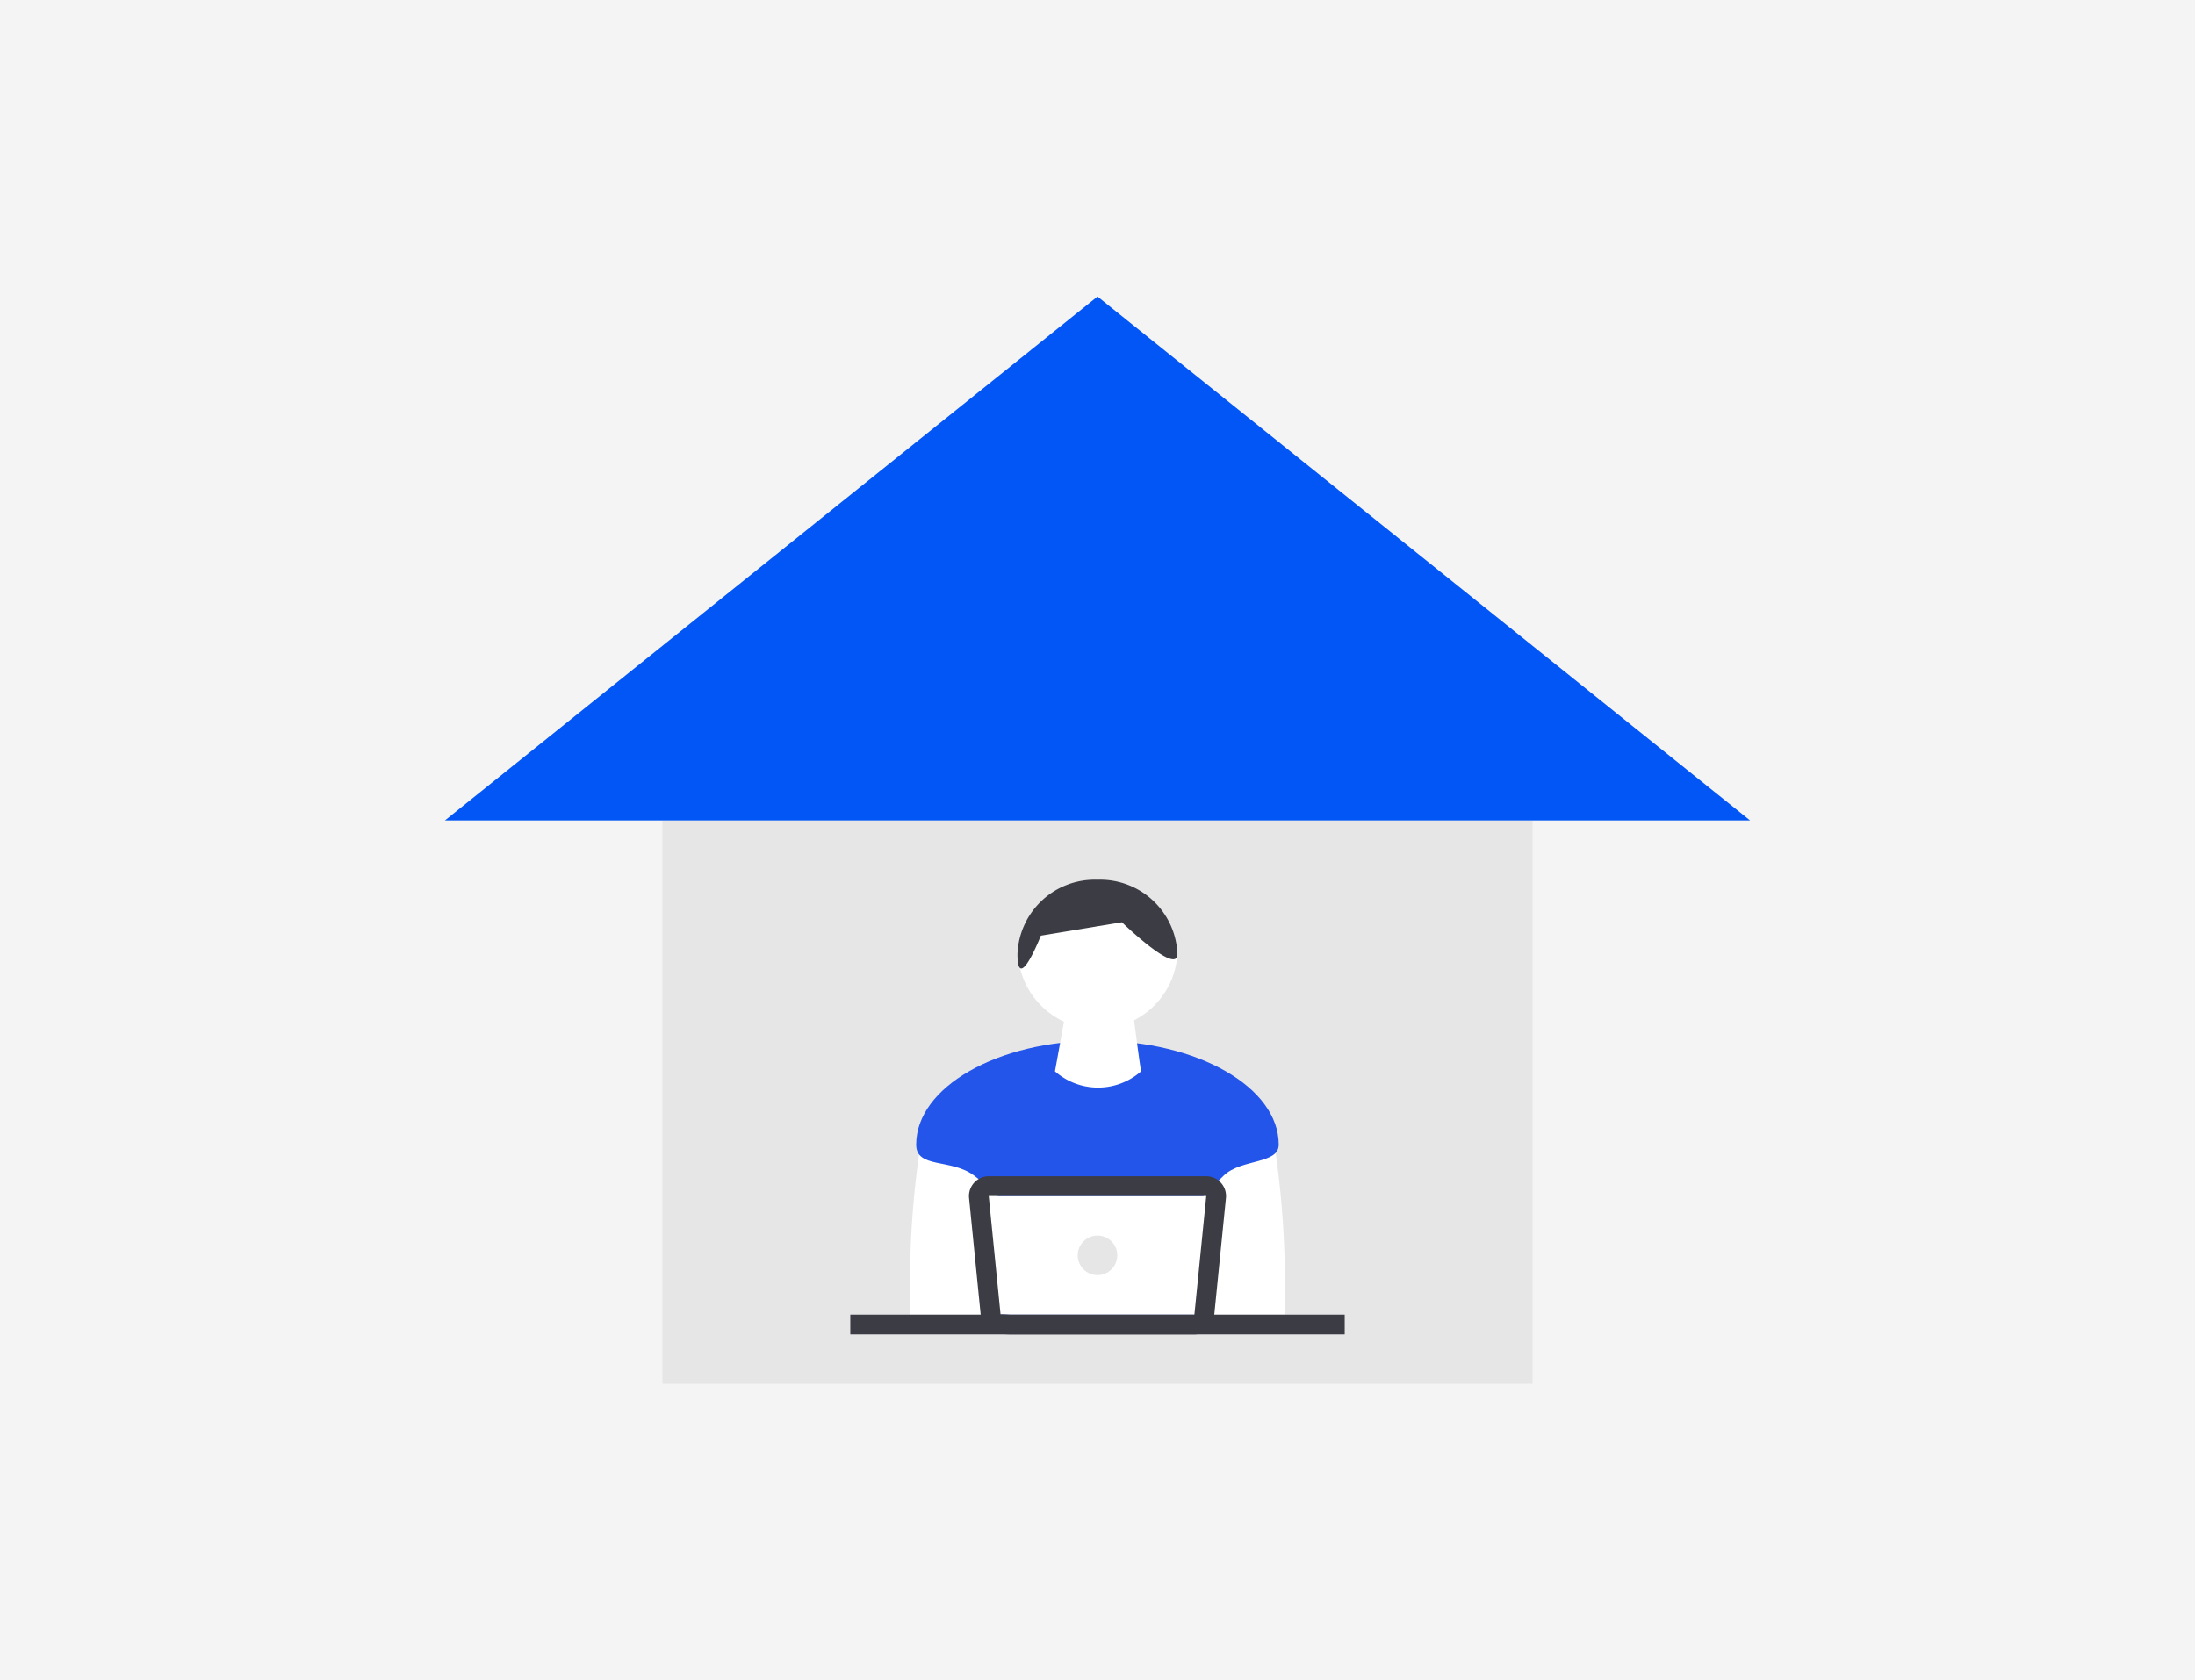 <svg xmlns="http://www.w3.org/2000/svg" xmlns:xlink="http://www.w3.org/1999/xlink" width="222" height="170" viewBox="0 0 222 170"><defs><clipPath id="a"><rect width="44" height="44" fill="none"/></clipPath></defs><g transform="translate(0 -41)"><rect width="222" height="170" transform="translate(0 41)" fill="#f4f4f4"/><g transform="translate(0)"><rect width="88" height="57" transform="translate(67 124)" fill="#e6e6e6"/><path d="M66,0,0,53H132Z" transform="translate(45 71)" fill="#0256f5"/><g transform="translate(-0.004 9)"><g transform="translate(88.999 121)"><g transform="translate(0)" clip-path="url(#a)"><g transform="translate(3.04 0)"><path d="M64.772,72.676H88.721L87.152,103.93H66.341Z" transform="translate(-57.786 -50.008)" fill="#2355eb"/><path d="M71.249,164.816c-3,0-5.44-3.1-5.44-6.914a162.607,162.607,0,0,1-1.194-18.476c-.06-7.9-.084-14.965.65-20.969H76.689V157.9c0,3.819-2.436,6.914-5.44,6.914" transform="translate(-57.728 -64.532)" fill="#272727"/><path d="M87.69,164.816c3,0,5.44-3.1,5.44-6.914a162.6,162.6,0,0,0,1.194-18.476c.06-7.9.084-14.965-.65-20.969H82.25V157.9c0,3.819,2.436,6.914,5.44,6.914" transform="translate(-63.29 -64.532)" fill="#272727"/><path d="M59.885,113.983c-2.2,0-3.981-2.267-3.981-5.063-.257-1.5-.562-3.495-.813-5.862a93.462,93.462,0,0,1-.434-13.726c.106-2.55.341-5.7.85-9.3h8.359V108.92c0,2.8-1.782,5.063-3.981,5.063" transform="translate(-54.576 -52.342)" fill="#fff"/><path d="M100.345,113.983c2.2,0,3.981-2.267,3.981-5.063.257-1.5.562-3.495.813-5.862a93.456,93.456,0,0,0,.434-13.726c-.105-2.55-.34-5.7-.85-9.3H96.364V108.92c0,2.8,1.782,5.063,3.981,5.063" transform="translate(-67.734 -52.342)" fill="#fff"/><path d="M73.824,63.333c10.126,0,18.333,4.707,18.333,10.513,0,1.991-3.762,1.426-5.528,3.1C83.5,79.9,80.476,84.36,73.823,84.36c-5.872,0-9.058-4.879-12.515-7.416-2.327-1.709-5.817-.66-5.817-3.1,0-5.806,8.208-10.513,18.333-10.513" transform="translate(-54.864 -47.044)" fill="#2355eb"/><path d="M78.571,39.471a7.825,7.825,0,0,1,8.067,7.558,8.084,8.084,0,0,1-16.133,0,7.825,7.825,0,0,1,8.067-7.558" transform="translate(-59.591 -39.471)" fill="#fff"/><path d="M78.532,39.471a7.82,7.82,0,0,1,8.089,7.519c0,2.218-5.614-3.216-5.614-3.216l-8.2,1.356s-2.364,6.013-2.364,1.86a7.82,7.82,0,0,1,8.089-7.519" transform="translate(-59.572 -39.471)" fill="#3c3c44"/><path d="M77.295,57.215h6.372c.34,2.088.68,5.182,1.019,7.27a6.588,6.588,0,0,1-8.709,0Z" transform="translate(-61.314 -45.101)" fill="#fff"/></g></g></g><rect width="50" height="2" transform="translate(86.004 165)" fill="#3c3c44"/><path d="M0,0H22L20.8,12H2.2l-1.007-.038Z" transform="translate(100.004 153)" fill="#fff"/><path d="M0,0,1.193,11.962,2.2,12H20.8L22,0H0M0-2H22a2,2,0,0,1,1.483.658A2,2,0,0,1,23.99.2l-1.2,12A2,2,0,0,1,20.8,14H2.124L1.117,13.96A2,2,0,0,1-.8,12.16L-1.99.2a2,2,0,0,1,.507-1.541A2,2,0,0,1,0-2Z" transform="translate(100.004 153)" fill="#3c3c44"/><circle cx="2" cy="2" r="2" transform="translate(109.004 157)" fill="#e6e6e6"/></g></g></g></svg>